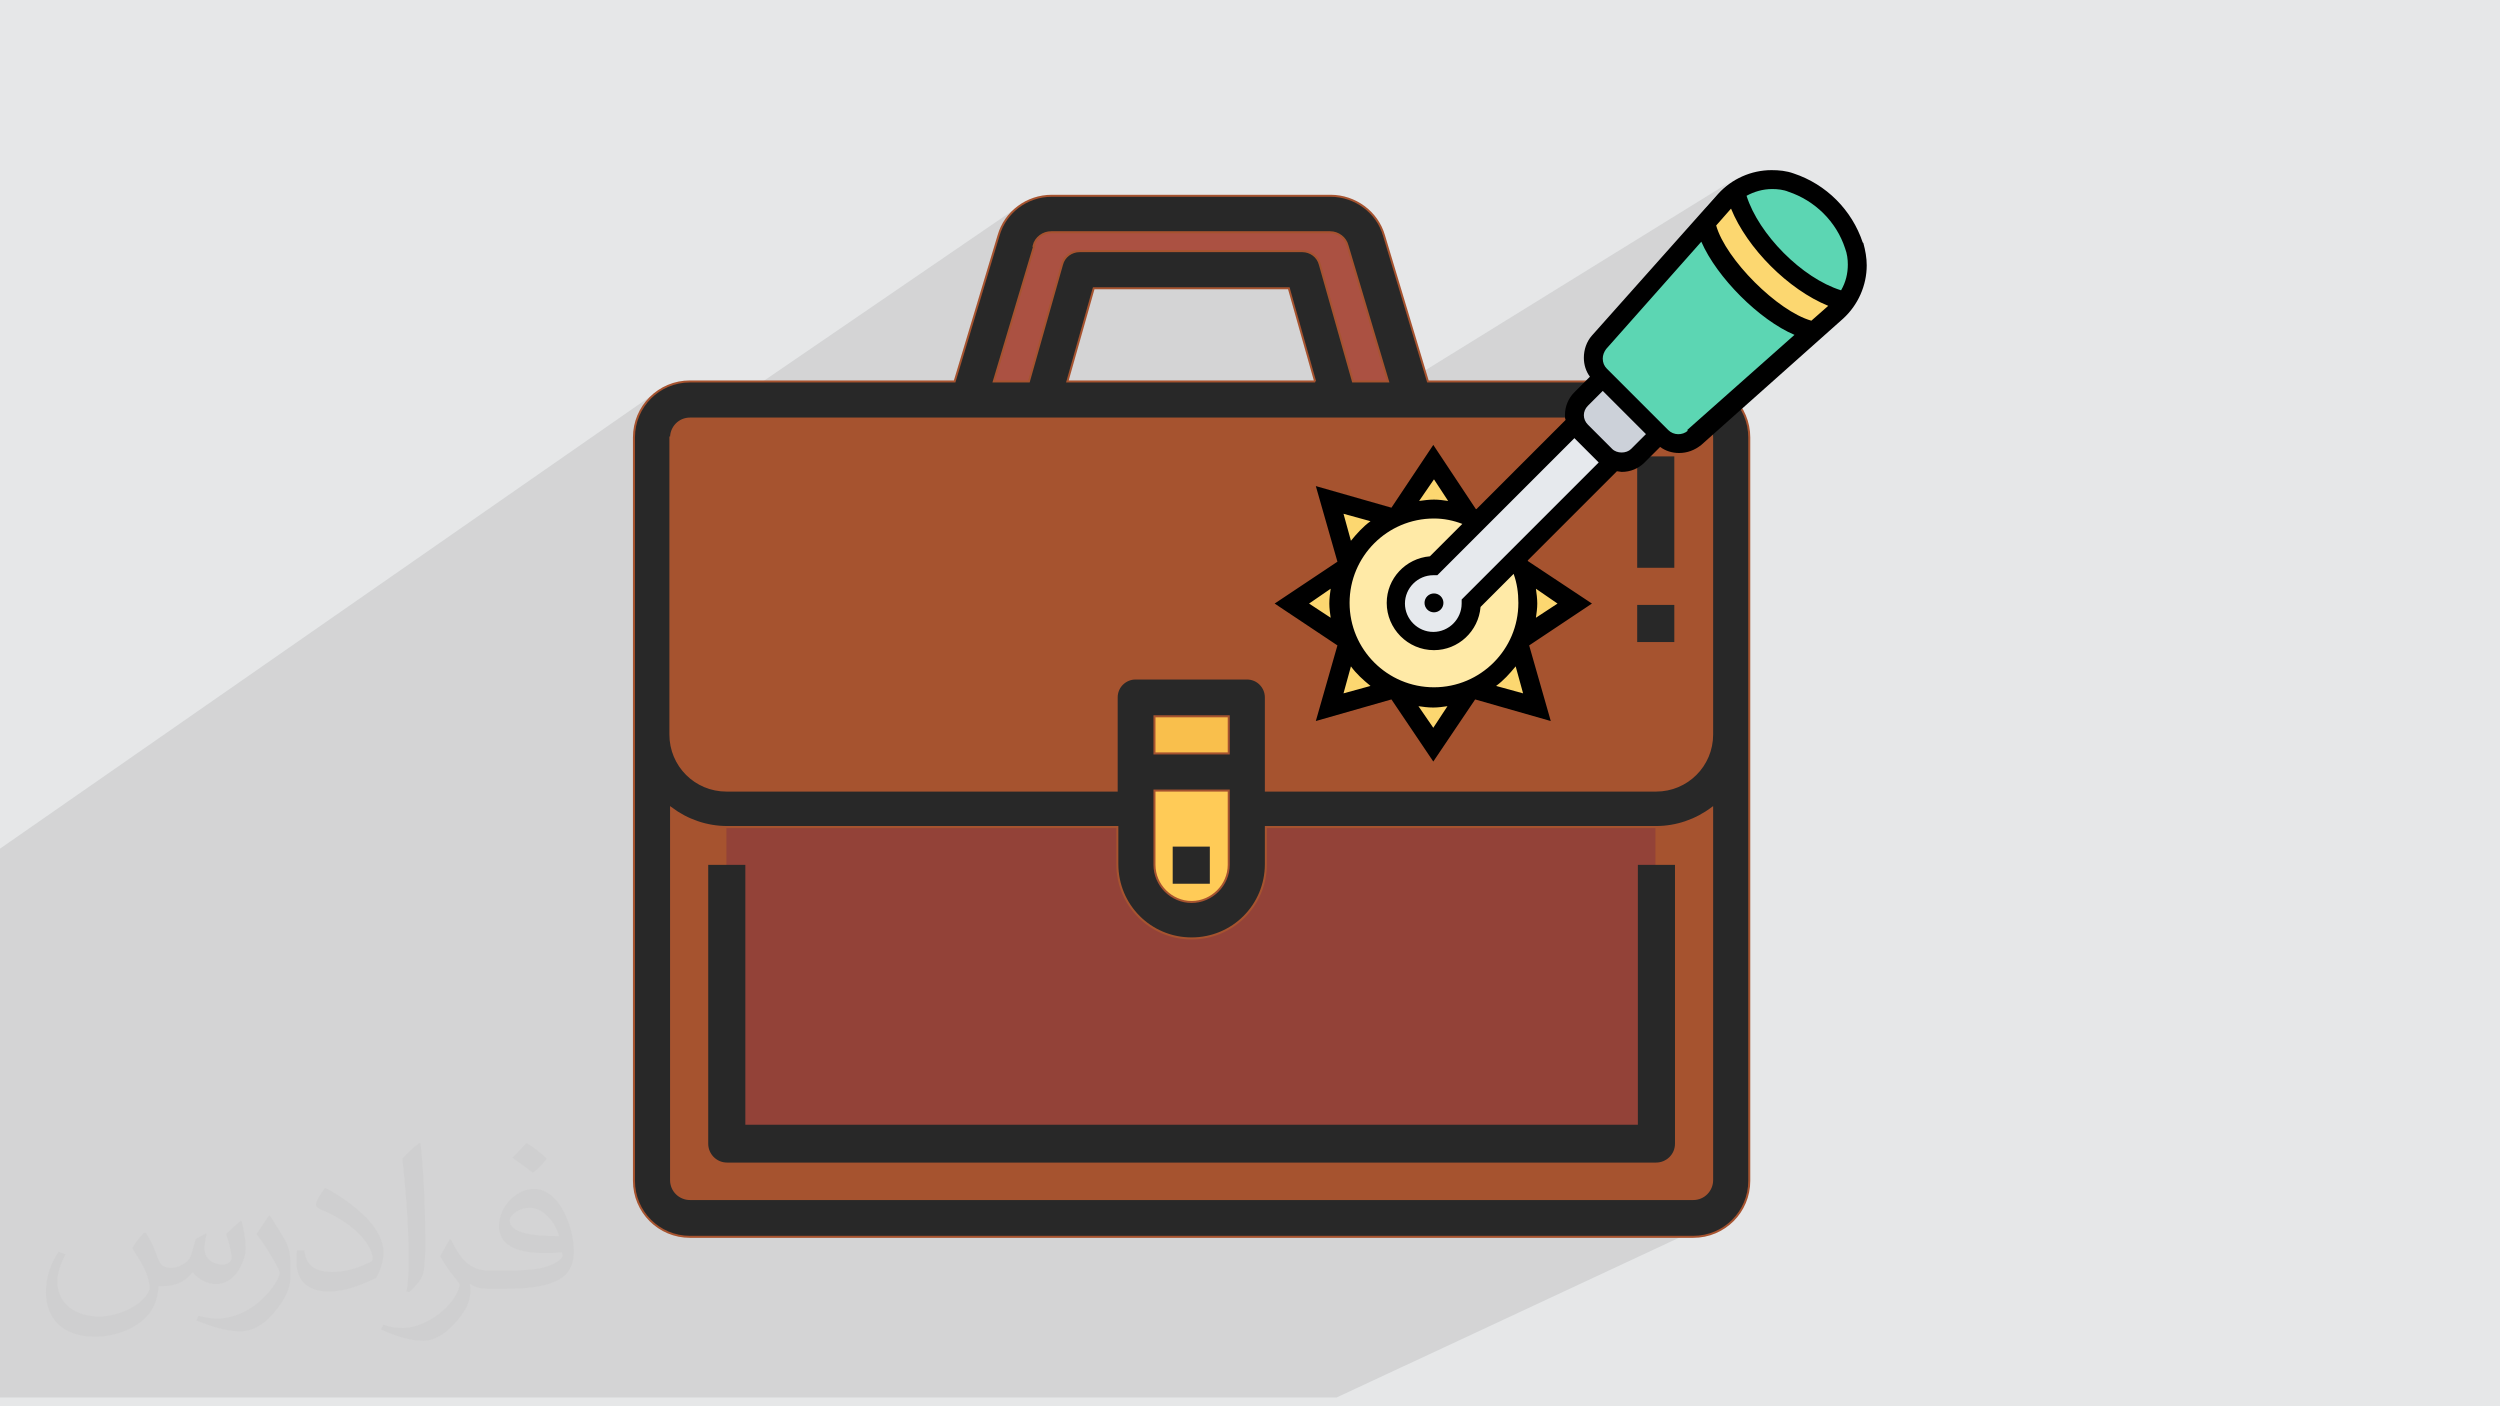 <?xml version="1.0" encoding="UTF-8"?>
<!DOCTYPE svg PUBLIC "-//W3C//DTD SVG 1.1//EN" "http://www.w3.org/Graphics/SVG/1.1/DTD/svg11.dtd">
<!-- Creator: CorelDRAW 2017 -->
<svg xmlns="http://www.w3.org/2000/svg" xml:space="preserve" width="3.703in" height="2.083in" version="1.1" style="shape-rendering:geometricPrecision; text-rendering:geometricPrecision; image-rendering:optimizeQuality; fill-rule:evenodd; clip-rule:evenodd"
viewBox="0 0 3703 2083"
 xmlns:xlink="http://www.w3.org/1999/xlink"
 enable-background="new 0 0 64 64">
 <defs>
  <style type="text/css">
   <![CDATA[
    .str0 {stroke:#A6532F;stroke-width:3}
    .fil14 {fill:black}
    .fil9 {fill:#5CD6B3}
    .fil11 {fill:#CCD1D9}
    .fil0 {fill:#E6E7E8}
    .fil13 {fill:#E6E9ED}
    .fil10 {fill:#FCD770}
    .fil12 {fill:#FFEAA7}
    .fil5 {fill:#FFCB57;fill-rule:nonzero}
    .fil7 {fill:#F9BF4C;fill-rule:nonzero}
    .fil6 {fill:#AB5142;fill-rule:nonzero}
    .fil4 {fill:#934238;fill-rule:nonzero}
    .fil8 {fill:#282828;fill-rule:nonzero}
    .fil3 {fill:#A6532F;fill-rule:nonzero}
    .fil2 {fill:#373435;fill-opacity:0.031}
    .fil1 {fill:#373435;fill-opacity:0.102}
   ]]>
  </style>
 </defs>
 <g id="Layer_x0020_1">
  <polygon class="fil0" points="0,0 3704,0 3704,2083 0,2083 "/>
  <path class="fil1" d="M0 1618l0 -20 0 -34 0 -26 0 -3 0 -32 0 -1 0 -34 0 -23 0 -5 0 -40 0 -6 0 -15 0 -12 0 -9 0 -19 0 -17 0 -5 0 -4 0 -17 0 -9 0 -30 975 -678 -6 5 -6 5 -5 6 -5 6 -4 7 -3 7 -3 8 -2 8 -1 6 51 -35 -4 3 -4 4 -4 4 -3 4 -3 5 -2 5 -2 5 -1 5 -1 5 0 6 0 4 40 -27 5 -3 5 -2 6 -1 28 0 459 -314 -5 4 -5 4 -4 5 -4 5 -4 6 -3 6 -3 6 -2 6 -4 14 54 -37 -4 2 -3 3 -3 3 -3 3 -3 3 -2 4 -2 4 -2 4 -1 4 -7 23 43 -29 -3 3 -3 3 -2 4 -2 4 -18 60 69 -47 4 -2 4 -2 4 -1 5 0 330 0 5 0 4 1 4 2 4 2 3 3 3 3 2 4 2 4 49 173 52 0 -44 28 29 0 529 -327 -5 3 -5 3 -4 3 -4 4 -4 4 -4 4 -22 24 52 -32 -3 2 -3 2 0 0 0 0 0 0 2 6 2 6 0 1 12 -8 2 5 2 5 2 5 3 5 3 5 3 5 3 5 3 5 4 5 4 5 4 5 4 5 4 5 4 5 5 5 5 5 5 5 5 5 5 4 5 4 5 4 5 4 5 4 2 1 79 -47 0 0 -79 47 3 2 5 3 5 3 5 3 5 3 5 3 5 2 5 2 5 2 -15 9 2 1 6 2 6 2 6 2 -65 38 0 0 65 -38 0 0 0 0 -65 38 2 1 5 2 5 2 3 3 -218 128 41 0 6 1 5 2 5 3 4 3 3 4 3 5 2 5 1 6 0 440 0 8 -1 8 -2 8 -3 8 -3 7 -4 7 -5 6 -5 6 -6 5 -6 5 -7 4 -39 21 0 16 11 -1 11 -2 11 -3 10 -4 10 -5 -52 28 0 28 83 -44 -5 3 -5 3 -5 3 -5 3 -64 34 0 37 28 0 0 413 -1 6 -2 5 -3 5 -3 4 -4 3 -5 3 -119 57 163 0 6 -1 5 -2 -63 30 52 0 6 0 5 -1 5 -1 5 -2 -68 32 46 0 8 0 8 -1 8 -2 8 -3 -553 258 -17 0 -44 0 -12 0 -49 0 -6 0 -153 0 -33 0 -25 0 -77 0 -624 0 -47 0 -37 0 -4 0 -45 0 -23 0 -26 0 -76 0 -68 0 -61 0 -28 0 -19 0 -23 0 -7 0 -17 0 -2 0 -3 0 -27 0 -3 0 -10 0 -7 0 -7 0 -5 0 -9 0 -23 0 -2 0 0 0 -9 0 -12 0 -5 0 -8 0 -11 0 -4 0 0 0 0 0 -17 0 -2 0 0 0 -1 0 0 0 -1 0 -3 0 -5 0 -14 0 -4 0 -3 0 0 0 -3 0 -7 0 -10 0 -27 0 -12 0 0 0 -6 0 -1 0 0 0 0 0 0 0 -26 0 -8 0 -4 0 -12 0 -12 0 -12 0 -22 0 0 0 -23 0 -10 0 -7 0 -6 0 -2 0 -8 0 -3 0 -49 0 0 -14 0 -18 0 -13 0 -4 0 -2 0 0 0 -11 0 0 0 -2 0 -11 0 -57 0 -29 0 -58 0 -46 0 0 0 -50 0 -62 0 -10 0 -39 0 -16 0 -22zm2681 -1129l0 0zm-32 -205l0 0z"/>
  <path class="fil2" d="M216 1826c7,11 12,21 16,33 3,7 5,19 21,19 5,0 11,-1 17,-5 7,-3 12,-9 14,-17l6 -21 15 -8 1 1c-2,8 -3,16 -3,21 0,18 15,24 27,24 7,0 13,-4 13,-10 0,-8 -4,-23 -8,-35 7,-7 14,-14 22,-20l1 1c4,15 6,30 6,40 0,10 -4,20 -8,28 -7,14 -20,25 -36,25 -12,0 -25,-6 -34,-17l-1 0c-9,11 -22,20 -43,20l-7 0c-1,14 -4,24 -9,33 -13,25 -50,42 -85,42 -49,0 -73,-28 -73,-66 0,-23 8,-45 19,-60l10 4c-7,14 -12,27 -12,40 0,35 29,52 62,52 31,0 69,-19 75,-42 -3,-25 -12,-36 -26,-59 4,-8 10,-15 17,-23l1 0 0 0 0 0zm564 -133c10,6 20,14 30,23 -6,8 -12,15 -21,21 -10,-8 -20,-15 -30,-22 7,-8 14,-15 21,-22l0 0 0 0zm5 96c-17,0 -30,11 -30,19 0,18 33,23 73,23 -5,-20 -23,-42 -43,-42l0 0zm-37 93c22,0 41,-1 55,-4 16,-4 30,-12 30,-18 0,-2 0,-3 -1,-5 -9,1 -19,1 -28,1 -29,0 -52,-7 -61,-23 -2,-5 -4,-10 -4,-16 0,-16 7,-31 19,-42 10,-9 21,-14 33,-14 20,0 37,16 48,42 6,14 11,31 11,51 0,14 -4,25 -12,34 -16,15 -45,21 -90,21l-20 0 0 0 -5 0c-11,0 -19,-2 -26,-7l-1 0c0,3 1,5 1,8 0,10 -3,23 -10,33 -20,30 -42,43 -60,43 -19,0 -42,-7 -63,-17l4 -7c7,3 16,5 29,5 34,0 78,-33 84,-64 -1,-3 -4,-6 -7,-10 -10,-12 -16,-22 -22,-32 5,-10 10,-18 14,-25l2 0c14,29 28,46 57,46l4 0 0 0 21 0 0 0 0 0zm-146 31c3,-14 3,-29 3,-43l0 -21c0,-39 -5,-96 -9,-133 7,-8 17,-17 25,-23l2 1c5,47 7,101 7,151 0,13 -1,26 -2,35 -1,12 -8,21 -22,34l-3 -1 0 0 0 0zm-151 -62c1,18 10,33 41,33 20,0 36,-5 55,-14 3,-1 5,-3 5,-5 0,-12 -9,-27 -24,-41 -14,-13 -34,-25 -52,-32 -6,-3 -8,-5 -8,-8 0,-5 7,-16 13,-24l2 0c21,11 43,27 60,44 15,16 25,33 25,51 0,13 -4,26 -11,38 -23,11 -46,20 -70,20 -29,0 -48,-14 -48,-45 0,-3 0,-9 1,-16l10 0 0 0 0 0zm-52 -52l18 29c7,11 13,22 13,41l0 24c0,19 -12,39 -32,60 -15,14 -29,19 -42,19 -19,0 -40,-6 -65,-16l3 -7c8,2 17,4 28,4 36,0 72,-26 89,-58 2,-4 3,-7 3,-9 0,-4 -2,-8 -4,-11 -9,-17 -19,-33 -30,-47 6,-9 12,-18 18,-27l1 0 0 0z"/>
  <g id="_1609645211056">
   <path class="fil3" d="M1021 593l1486 0c30,0 55,25 55,55l0 1101c0,30 -25,55 -55,55l-1486 0c-30,0 -55,-25 -55,-55l0 -1101c0,-30 25,-55 55,-55z"/>
   <polygon class="fil4" points="1076,1694 2452,1694 2452,1088 1076,1088 "/>
   <path class="fil3" d="M1021 593l1486 0c30,0 55,25 55,55l0 440c0,61 -49,110 -110,110l-1376 0c-61,0 -110,-49 -110,-110l0 -440c0,-30 25,-55 55,-55z"/>
   <path class="fil5" d="M1682 1143l165 0 0 138c0,46 -37,83 -83,83 -46,0 -83,-37 -83,-83l0 -138z"/>
   <path class="fil6" d="M1971 318l-413 0c-24,0 -46,16 -53,39l-71 236 110 0 55 -193 330 0 55 193 110 0 -71 -236c-7,-23 -28,-39 -53,-39z"/>
   <polygon class="fil7" points="1682,1143 1847,1143 1847,1033 1682,1033 "/>
   <path class="fil8" d="M2425 1666l-1321 0 0 -385 -55 0 0 413c0,15 12,28 28,28l1376 0c15,0 28,-12 28,-28l0 -413 -55 0 0 385z"/>
   <path class="fil8 str0" d="M2508 1776l-1486 0c-15,0 -28,-12 -28,-28l0 -551c24,18 53,28 83,28l578 0 0 55c0,61 49,110 110,110 61,0 110,-49 110,-110l0 -55 578 0c30,0 59,-10 83,-28l0 551c0,15 -12,28 -28,28zm-798 -605l110 0 0 110c0,30 -25,55 -55,55 -30,0 -55,-25 -55,-55l0 -110zm110 -55l-110 0 0 -55 110 0 0 55zm-826 -468c0,-15 12,-28 28,-28l1486 0c15,0 28,12 28,28l0 440c0,46 -37,83 -83,83l-578 0 0 -138c0,-15 -12,-28 -28,-28l-165 0c-15,0 -28,12 -28,28l0 138 -578 0c-46,0 -83,-37 -83,-83l0 -440zm954 -83l-367 0 39 -138 289 0 39 138zm-417 -201c3,-12 14,-20 26,-20l413 0c12,0 23,8 26,20l60 201 -52 0 -49 -173c-3,-12 -14,-20 -26,-20l-330 0c-12,0 -23,8 -26,20l-49 173 -52 0 60 -201zm976 201l-392 0 -65 -216c-10,-35 -43,-59 -79,-59l-413 0c-37,0 -69,24 -79,59l-65 216 -392 0c-46,0 -83,37 -83,83l0 1101c0,46 37,83 83,83l1486 0c46,0 83,-37 83,-83l0 -1101c0,-46 -37,-83 -83,-83l0 0z"/>
   <polygon class="fil8" points="1737,1309 1792,1309 1792,1254 1737,1254 "/>
   <polygon class="fil8" points="2425,841 2480,841 2480,676 2425,676 "/>
   <polygon class="fil8" points="2425,951 2480,951 2480,896 2425,896 "/>
   <g>
    <path class="fil9" d="M2746 363c3,9 5,19 5,29 0,20 -6,38 -18,54 -68,-16 -147,-95 -163,-163 16,-11 34,-18 54,-18 10,0 20,1 29,5 22,7 41,20 57,35 16,16 28,35 35,57z"/>
    <path class="fil9" d="M2681 489l3 3 -174 155c-6,6 -15,9 -23,9 -9,0 -18,-4 -25,-10l-4 -4 -84 -84 -4 -4c-7,-6 -10,-16 -10,-25 0,-9 3,-17 9,-23l155 -174 3 3c14,56 98,139 153,153l0 0 0 0z"/>
    <path class="fil10" d="M2733 446c-4,5 -8,10 -13,14l-36 32 -3 -3c-56,-14 -139,-98 -153,-153l-3 -3 32 -36c4,-5 9,-9 14,-13 16,68 95,147 163,163l0 0 0 0z"/>
    <path class="fil11" d="M2458 642l-32 32c-6,6 -15,10 -24,10 -4,0 -9,-1 -13,-2 -4,-2 -8,-4 -11,-7l-36 -36c-3,-3 -6,-7 -7,-11 -2,-4 -2,-8 -2,-13 0,-9 3,-17 10,-24l32 -32 84 84 0 0z"/>
    <path class="fil12" d="M2263 893c0,-19 -4,-37 -11,-54 -1,-3 -2,-5 -3,-7l-4 -4 -54 -57c-4,-2 -8,-4 -13,-6 -16,-7 -35,-11 -54,-11 -19,0 -37,4 -54,11l-2 3 -3 -1c-30,14 -54,38 -67,67l1 3 -3 2c-7,17 -11,35 -11,54 0,19 4,37 11,54l3 2 -1 3c14,30 38,54 67,67l3 -1 2 3c16,7 35,11 54,11 19,0 37,-4 54,-11l2 -3 3 1c30,-14 54,-38 67,-67l-1 -3 3 -2c7,-17 11,-35 11,-54l0 0 0 0z"/>
    <path class="fil13" d="M2124 949c-31,0 -56,-25 -56,-56 0,-31 25,-56 56,-56l67 -67 142 -142 2 -1c2,4 4,8 7,11l36 36c3,3 7,6 11,7l-1 2 -144 144 -65 65c0,31 -25,56 -56,56l0 0z"/>
    <path class="fil10" d="M2124 684l54 80c-16,-7 -35,-11 -54,-11 -19,0 -37,4 -54,11l54 -80z"/>
    <path class="fil10" d="M1970 740l95 27c-30,14 -54,38 -67,67l-27 -94 0 0z"/>
    <path class="fil10" d="M1915 893l80 -54c-7,17 -11,35 -11,54 0,19 4,37 11,54l-80 -54z"/>
    <path class="fil10" d="M2065 1019l-95 27 27 -95c14,30 38,54 67,67l0 0z"/>
    <path class="fil10" d="M2177 1021l-54 80 -54 -80c16,7 35,11 54,11 19,0 37,-4 54,-11z"/>
    <path class="fil10" d="M2250 952l27 95 -94 -27c30,-14 54,-38 67,-67l0 0z"/>
    <path class="fil10" d="M2333 893l-80 54c7,-17 11,-35 11,-54 0,-19 -4,-37 -11,-54l80 54z"/>
    <path class="fil14" d="M2759 359c-16,-48 -54,-86 -102,-102 -11,-4 -22,-5 -33,-5 -30,0 -59,13 -79,35l-187 210c-8,9 -12,21 -12,33 0,10 3,20 9,28l-23 23c-9,9 -14,21 -14,34 0,2 0,5 1,7l-132 132c0,0 0,0 -1,0l-63 -95 -62 93 -112 -32 32 112 -93 62 93 62 -32 112 112 -32 62 92 62 -92 112 32 -32 -112 93 -62 -95 -63c0,0 0,-1 0,-1l132 -132c2,0 5,1 7,1 13,0 25,-5 34,-14l23 -23c8,6 18,9 28,9 12,0 23,-4 33,-12l210 -187c22,-20 35,-49 35,-79 0,-11 -2,-22 -5,-33l0 0zm-110 -75c39,13 71,44 84,84 3,8 4,16 4,24 0,13 -3,26 -10,38 -58,-18 -122,-83 -140,-140 11,-6 24,-10 38,-10 8,0 17,1 24,4l0 0 0 0zm-85 25c24,59 85,120 144,144l-25 22c-50,-14 -127,-91 -141,-141l22 -25zm-440 654c36,0 66,-28 69,-64l49 -49c5,14 7,28 7,43 0,69 -56,125 -125,125 -69,0 -125,-56 -125,-125 0,-69 56,-125 125,-125 15,0 29,3 42,8l-48 48c-36,3 -64,33 -64,69 0,38 31,70 70,70l0 0zm21 -221c-7,-1 -14,-2 -21,-2 -7,0 -15,1 -22,2l22 -32 21 32 0 0zm-115 30c-11,8 -20,18 -29,29l-11 -40 40 11 0 0zm-59 100c-1,7 -2,14 -2,22 0,7 1,14 2,21l-32 -21 32 -22zm30 115c8,11 18,20 29,29l-40 11 11 -40 0 0zm100 59c7,1 14,2 22,2 7,0 14,-1 21,-2l-21 32 -22 -32zm115 -30c11,-8 20,-18 29,-29l11 40 -40 -11 0 0zm91 -122l-32 21c1,-7 2,-14 2,-21 0,-7 -1,-15 -2,-22l32 22zm-142 -6l0 6c0,23 -19,42 -42,42 -23,0 -42,-19 -42,-42 0,-23 19,-42 42,-42l6 0 203 -203 36 36 -203 203zm251 -223c-7,7 -21,7 -28,0l-36 -36c-4,-4 -6,-9 -6,-14 0,-5 2,-10 6,-14l22 -22 64 64 -22 22zm84 -27c-8,7 -21,7 -29,-1l-91 -91c-4,-4 -6,-9 -6,-15 0,-5 2,-10 5,-14l141 -159c23,53 86,116 138,138l-159 141z"/>
    <circle class="fil14" cx="2124" cy="893" r="14"/>
   </g>
  </g>
 </g>
</svg>
